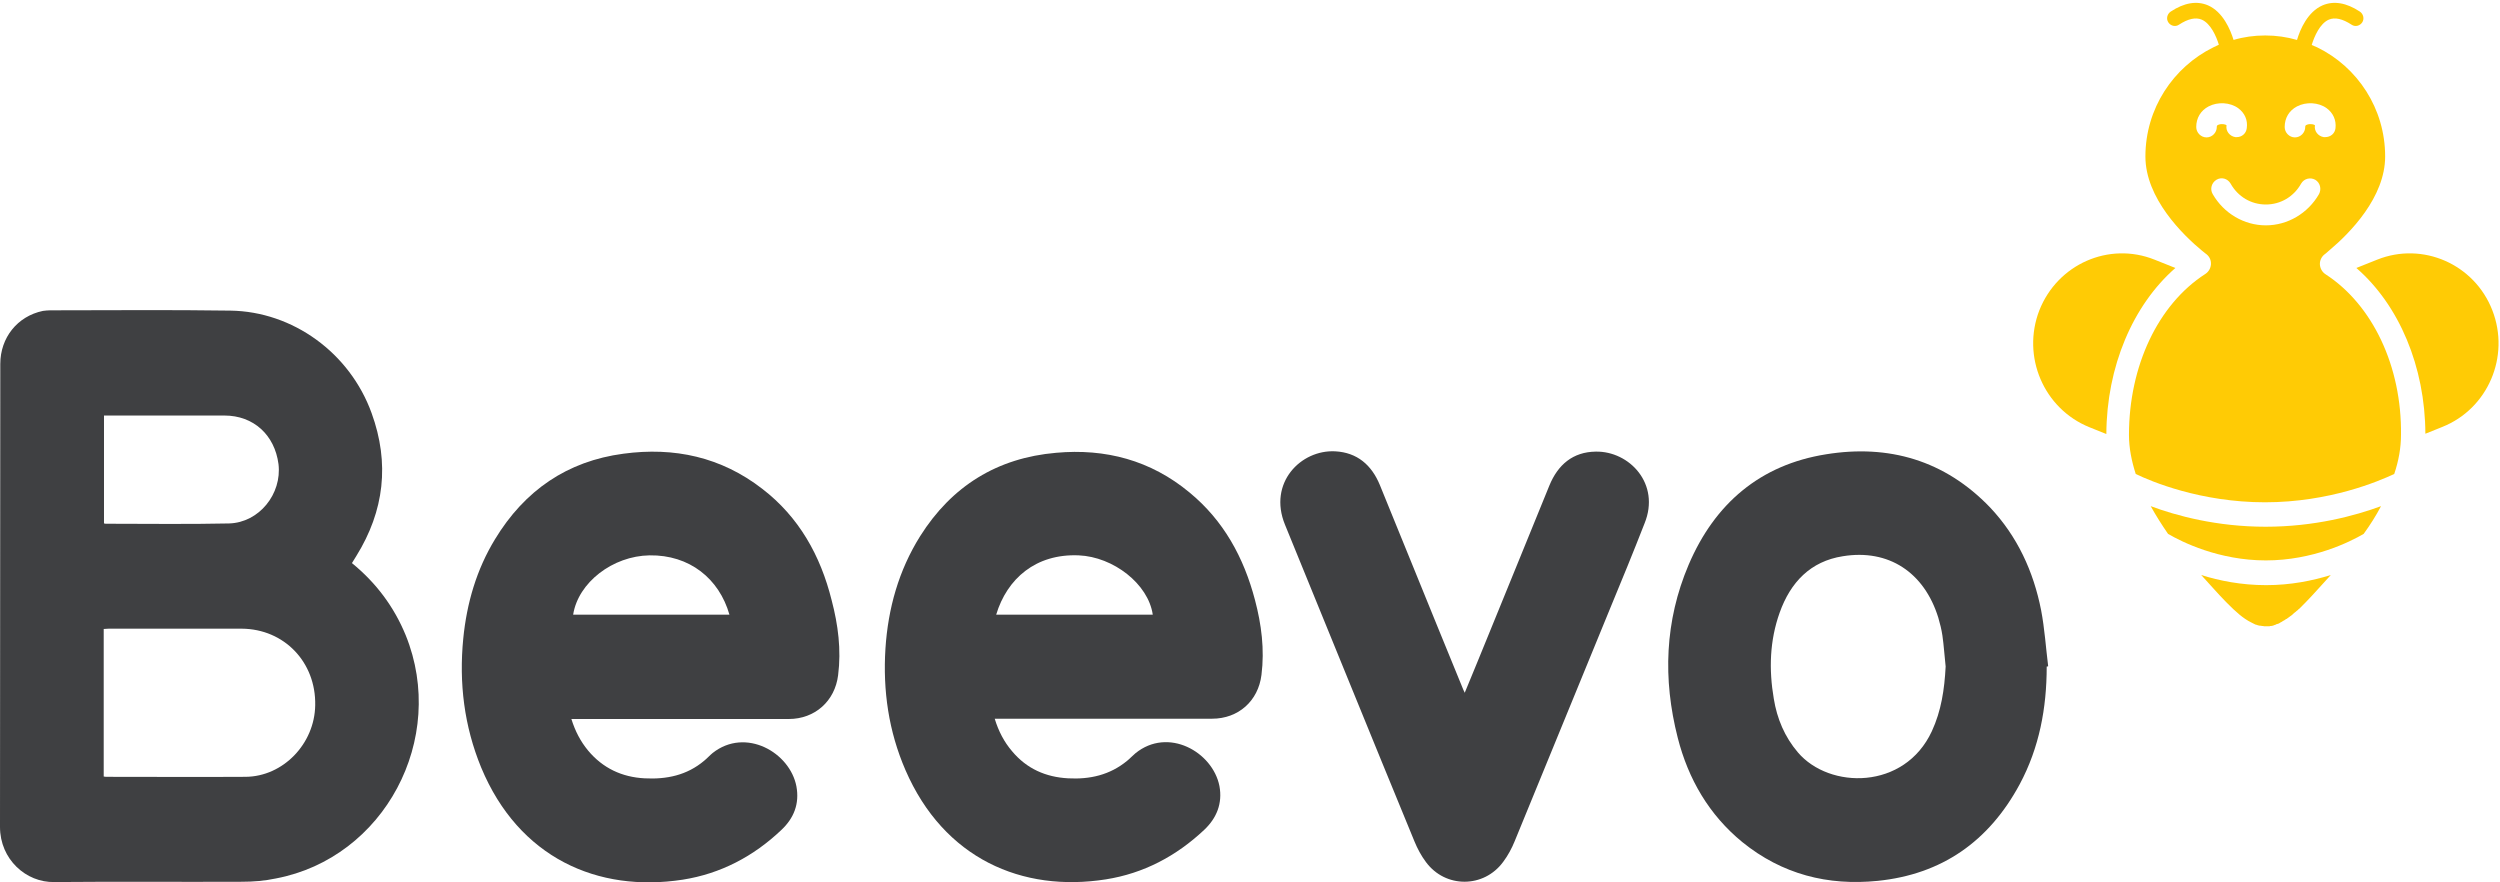 <?xml version="1.0" encoding="UTF-8" standalone="no"?>
<svg width="85px" height="30px" viewBox="0 0 85 30" version="1.1" xmlns="http://www.w3.org/2000/svg" xmlns:xlink="http://www.w3.org/1999/xlink">
    <!-- Generator: Sketch 44 (41411) - http://www.bohemiancoding.com/sketch -->
    <title>beevo-logo-positive</title>
    <desc>Created with Sketch.</desc>
    <defs></defs>
    <g id="Page-Update:-Beevo-06/2017" stroke="none" stroke-width="1" fill="none" fill-rule="evenodd">
        <g id="Beevo-Component-v4" transform="translate(-1355, -933)" fill-rule="nonzero">
            <g id="beevo-logo-positive" transform="translate(1355, 933)">
                <path d="M40.442,16.743 C39.124,15.649 37.586,15.243 35.908,15.395 C33.91,15.568 32.362,16.52 31.283,18.233 C30.554,19.399 30.194,20.686 30.105,22.054 C30.015,23.483 30.214,24.861 30.784,26.179 C32.092,29.199 34.759,30.345 37.596,29.899 C38.884,29.696 39.993,29.108 40.942,28.216 C41.361,27.821 41.571,27.324 41.461,26.726 C41.231,25.561 39.713,24.709 38.605,25.611 C38.505,25.693 38.425,25.784 38.325,25.865 C37.736,26.351 37.056,26.503 36.317,26.463 C35.558,26.422 34.909,26.139 34.41,25.541 C34.14,25.226 33.95,24.861 33.82,24.436 L34.08,24.436 C36.457,24.436 38.834,24.436 41.212,24.436 C42.1,24.436 42.78,23.838 42.89,22.946 C42.999,22.084 42.89,21.233 42.67,20.402 C42.29,18.953 41.601,17.696 40.442,16.743 Z M33.87,20.899 C34.24,19.672 35.219,18.821 36.677,18.882 C37.855,18.932 39.044,19.855 39.194,20.899 L33.87,20.899 Z" id="Shape" fill="#3F4042"></path>
                <path d="M67.66,17.25 C66.122,15.649 64.214,15.101 62.087,15.446 C59.85,15.801 58.301,17.118 57.412,19.206 C56.603,21.111 56.533,23.088 57.043,25.084 C57.402,26.493 58.112,27.709 59.24,28.632 C60.589,29.726 62.147,30.122 63.845,29.949 C66.022,29.726 67.62,28.611 68.669,26.666 C69.338,25.419 69.588,24.071 69.588,22.662 C69.608,22.662 69.618,22.662 69.638,22.652 C69.558,22.014 69.518,21.375 69.398,20.747 C69.139,19.429 68.589,18.233 67.66,17.25 Z M65.683,24.861 C64.754,26.868 62.197,26.838 61.128,25.581 C60.679,25.054 60.419,24.436 60.309,23.757 C60.139,22.764 60.169,21.78 60.509,20.828 C60.878,19.794 61.558,19.084 62.656,18.912 C64.214,18.659 65.423,19.459 65.902,21 C65.962,21.203 66.012,21.405 66.042,21.608 C66.092,21.953 66.112,22.307 66.152,22.662 C66.112,23.443 66.002,24.172 65.683,24.861 Z" id="Shape" fill="#3F4042"></path>
                <path d="M54.256,15.355 C53.477,15.365 52.968,15.801 52.678,16.51 C51.989,18.193 51.31,19.875 50.62,21.557 C50.351,22.206 50.091,22.865 49.801,23.554 C49.761,23.463 49.731,23.412 49.712,23.351 C49.132,21.943 48.563,20.534 47.984,19.115 C47.624,18.243 47.274,17.361 46.915,16.49 C46.635,15.811 46.146,15.385 45.397,15.345 C44.228,15.284 43.109,16.419 43.689,17.838 C45.157,21.426 46.615,25.024 48.093,28.611 C48.193,28.855 48.323,29.098 48.483,29.311 C49.142,30.203 50.451,30.203 51.11,29.301 C51.27,29.088 51.4,28.845 51.499,28.601 C52.578,25.976 53.657,23.341 54.736,20.706 C55.135,19.743 55.535,18.77 55.914,17.797 C56.464,16.449 55.395,15.334 54.256,15.355 Z" id="Shape" fill="#3F4042"></path>
                <path d="M11.966,19.145 C12.026,19.054 12.066,18.983 12.116,18.902 C13.065,17.372 13.254,15.75 12.635,14.047 C11.896,12 9.958,10.591 7.831,10.561 C5.793,10.53 3.746,10.551 1.708,10.551 C1.628,10.551 1.538,10.561 1.458,10.571 C0.589,10.753 0.01,11.483 0.01,12.375 C0,17.635 0.01,22.875 0,28.115 C0,29.22 0.889,30.01 1.848,29.99 C3.975,29.97 6.093,29.99 8.22,29.98 C8.61,29.98 8.999,29.949 9.379,29.868 C13.065,29.169 15.222,25.125 13.794,21.598 C13.394,20.625 12.785,19.814 11.966,19.145 Z M3.536,14.128 L3.726,14.128 C5.024,14.128 6.333,14.128 7.631,14.128 C8.62,14.128 9.339,14.787 9.469,15.78 C9.589,16.794 8.81,17.767 7.791,17.797 C6.392,17.828 4.984,17.807 3.586,17.807 C3.576,17.807 3.566,17.797 3.536,17.797 L3.536,14.128 L3.536,14.128 Z M8.35,26.412 C6.782,26.422 5.214,26.412 3.646,26.412 C3.616,26.412 3.576,26.412 3.526,26.402 L3.526,21.385 C3.586,21.385 3.636,21.375 3.696,21.375 C5.204,21.375 6.712,21.375 8.22,21.375 C9.659,21.385 10.747,22.51 10.717,23.98 C10.697,25.287 9.629,26.402 8.35,26.412 Z" id="Shape" fill="#3F4042"></path>
                <path d="M25.92,16.622 C24.521,15.537 22.923,15.193 21.195,15.426 C19.287,15.679 17.839,16.672 16.83,18.334 C16.201,19.368 15.871,20.503 15.751,21.709 C15.602,23.22 15.781,24.689 16.361,26.098 C17.639,29.169 20.326,30.355 23.213,29.909 C24.501,29.706 25.62,29.118 26.569,28.216 C26.988,27.821 27.188,27.334 27.078,26.736 C26.858,25.581 25.35,24.72 24.231,25.601 C24.132,25.682 24.042,25.784 23.942,25.865 C23.353,26.361 22.663,26.503 21.914,26.463 C21.145,26.422 20.496,26.118 19.996,25.52 C19.737,25.206 19.557,24.861 19.427,24.446 L19.667,24.446 C22.054,24.446 24.431,24.446 26.818,24.446 C27.707,24.446 28.387,23.838 28.496,22.956 C28.606,22.095 28.496,21.243 28.277,20.412 C27.897,18.882 27.158,17.574 25.92,16.622 Z M19.487,20.899 C19.657,19.804 20.835,18.902 22.084,18.882 C23.442,18.861 24.451,19.672 24.801,20.899 L19.487,20.899 Z" id="Shape" fill="#3F4042"></path>
                <path d="M74.842,19.551 C75.142,19.875 75.401,20.179 75.651,20.432 C75.651,20.432 75.671,20.453 75.721,20.503 C76.011,20.797 76.27,21.03 76.54,21.162 L76.54,21.162 C76.58,21.182 76.62,21.203 76.66,21.223 L76.66,21.223 C76.68,21.233 76.7,21.243 76.72,21.243 L76.72,21.243 C76.74,21.253 76.76,21.253 76.78,21.264 C76.78,21.264 76.78,21.264 76.79,21.264 C76.81,21.274 76.83,21.274 76.85,21.274 L76.86,21.274 C76.88,21.274 76.9,21.284 76.91,21.284 C76.91,21.284 76.91,21.284 76.92,21.284 C76.939,21.284 76.959,21.284 76.979,21.294 L76.989,21.294 C77.009,21.294 77.029,21.294 77.049,21.294 C77.069,21.294 77.099,21.294 77.119,21.294 C77.129,21.294 77.139,21.294 77.139,21.294 C77.159,21.294 77.169,21.294 77.189,21.284 C77.199,21.284 77.209,21.284 77.219,21.284 C77.239,21.284 77.249,21.274 77.269,21.274 C77.279,21.274 77.289,21.274 77.299,21.264 C77.319,21.253 77.339,21.253 77.359,21.243 C77.369,21.243 77.369,21.243 77.379,21.233 C77.399,21.223 77.419,21.213 77.439,21.213 C77.449,21.213 77.459,21.203 77.469,21.203 C77.479,21.193 77.499,21.193 77.509,21.182 C77.519,21.172 77.529,21.172 77.539,21.162 C77.549,21.152 77.569,21.152 77.579,21.142 C77.589,21.132 77.599,21.132 77.609,21.122 C77.619,21.111 77.639,21.101 77.649,21.101 C77.669,21.091 77.689,21.071 77.709,21.061 C77.719,21.051 77.729,21.041 77.749,21.041 C77.759,21.03 77.778,21.02 77.788,21.01 C77.798,21 77.808,21 77.818,20.99 C77.828,20.98 77.848,20.97 77.858,20.959 C77.868,20.949 77.878,20.949 77.888,20.939 C77.898,20.929 77.918,20.919 77.928,20.909 C77.938,20.899 77.948,20.899 77.948,20.889 C77.978,20.858 78.018,20.828 78.058,20.797 C78.058,20.797 78.068,20.797 78.068,20.787 C78.088,20.777 78.098,20.757 78.118,20.747 C78.128,20.736 78.138,20.736 78.138,20.726 C78.158,20.716 78.168,20.696 78.188,20.686 C78.198,20.676 78.208,20.666 78.218,20.655 C78.238,20.635 78.248,20.625 78.268,20.605 C78.278,20.595 78.288,20.584 78.298,20.574 C78.308,20.564 78.328,20.544 78.338,20.534 C78.388,20.483 78.408,20.463 78.408,20.463 C78.667,20.199 78.937,19.885 79.247,19.551 C78.627,19.743 77.888,19.895 77.049,19.895 C76.2,19.895 75.451,19.743 74.842,19.551 Z" id="Shape" fill="#FFCB05"></path>
                <path d="M73.963,9.111 L73.254,8.828 C71.706,8.209 69.958,8.98 69.338,10.551 C68.729,12.122 69.488,13.895 71.036,14.524 L71.616,14.757 C71.626,12.466 72.515,10.378 73.963,9.111 Z" id="Shape" fill="#FFCB05"></path>
                <path d="M73.124,17.209 C73.304,17.534 73.504,17.848 73.713,18.152 C74.183,18.426 75.441,19.054 77.039,19.054 C78.637,19.054 79.896,18.426 80.365,18.152 C80.585,17.848 80.785,17.534 80.955,17.209 C80.076,17.534 78.697,17.909 77.029,17.909 C75.371,17.909 73.993,17.534 73.124,17.209 Z" id="Shape" fill="#FFCB05"></path>
                <path d="M79.067,9.324 C78.957,9.253 78.887,9.132 78.877,9 C78.867,8.868 78.927,8.736 79.027,8.655 C79.027,8.655 79.097,8.605 79.207,8.503 C79.896,7.926 81.095,6.709 81.095,5.321 C81.095,3.689 80.156,2.28 78.787,1.611 C78.787,1.611 78.687,1.571 78.598,1.53 C78.687,1.236 78.877,0.801 79.177,0.669 C79.387,0.578 79.646,0.639 79.956,0.841 C80.076,0.922 80.236,0.882 80.316,0.76 C80.395,0.639 80.355,0.476 80.236,0.395 C79.776,0.091 79.347,0.02 78.967,0.182 C78.458,0.405 78.208,0.993 78.098,1.358 C77.749,1.257 77.389,1.206 77.019,1.206 C76.64,1.206 76.28,1.257 75.941,1.358 C75.831,1.003 75.581,0.405 75.072,0.182 C74.692,0.02 74.263,0.091 73.803,0.395 C73.683,0.476 73.643,0.639 73.723,0.76 C73.803,0.882 73.963,0.922 74.083,0.841 C74.392,0.639 74.652,0.578 74.862,0.669 C75.162,0.801 75.351,1.226 75.441,1.52 C75.331,1.571 75.251,1.611 75.251,1.611 C73.893,2.28 72.944,3.689 72.944,5.321 C72.944,6.74 74.213,7.986 74.892,8.544 C74.872,8.524 74.852,8.514 74.832,8.493 C74.952,8.595 75.022,8.645 75.022,8.645 C75.122,8.726 75.182,8.848 75.172,8.99 C75.162,9.122 75.092,9.243 74.982,9.314 C73.374,10.348 72.385,12.446 72.385,14.787 C72.385,15.233 72.475,15.679 72.615,16.115 C73.134,16.368 74.822,17.078 77.009,17.078 C79.207,17.078 80.885,16.358 81.404,16.115 C81.554,15.669 81.634,15.223 81.634,14.787 C81.664,12.456 80.665,10.358 79.067,9.324 Z M78.098,3.618 C78.408,3.456 78.827,3.476 79.107,3.679 C79.327,3.841 79.437,4.084 79.407,4.358 C79.387,4.541 79.237,4.662 79.057,4.662 C79.047,4.662 79.027,4.662 79.007,4.662 C78.817,4.632 78.677,4.459 78.707,4.267 C78.707,4.257 78.707,4.257 78.707,4.257 C78.687,4.236 78.568,4.196 78.448,4.236 C78.378,4.257 78.378,4.287 78.378,4.318 C78.378,4.51 78.218,4.672 78.028,4.672 C77.838,4.672 77.679,4.51 77.679,4.318 C77.679,4.014 77.828,3.76 78.098,3.618 Z M75.022,4.672 C74.832,4.672 74.672,4.51 74.672,4.318 C74.672,4.014 74.822,3.76 75.092,3.618 C75.401,3.456 75.821,3.476 76.1,3.679 C76.32,3.841 76.43,4.084 76.39,4.358 C76.37,4.541 76.22,4.662 76.051,4.662 C76.031,4.662 76.021,4.662 76.001,4.662 C75.811,4.632 75.671,4.459 75.701,4.267 C75.701,4.257 75.701,4.257 75.701,4.257 C75.681,4.236 75.561,4.196 75.441,4.236 C75.371,4.257 75.371,4.287 75.371,4.318 C75.371,4.51 75.212,4.672 75.022,4.672 Z M77.039,7.662 C76.3,7.662 75.611,7.257 75.231,6.598 C75.132,6.426 75.192,6.213 75.361,6.111 C75.531,6.01 75.741,6.071 75.841,6.243 C76.09,6.689 76.54,6.953 77.039,6.953 C77.539,6.953 77.988,6.689 78.238,6.243 C78.338,6.071 78.548,6.02 78.717,6.111 C78.887,6.213 78.937,6.426 78.847,6.598 C78.468,7.257 77.778,7.662 77.039,7.662 Z" id="Shape" fill="#FFCB05"></path>
                <path d="M84.74,10.551 C84.131,8.98 82.373,8.209 80.825,8.828 L80.116,9.111 C81.574,10.378 82.453,12.466 82.463,14.747 L83.042,14.514 C84.59,13.895 85.35,12.122 84.74,10.551 Z" id="Shape" fill="#FFCB05"></path>
            </g>
        </g>
    </g>
</svg>